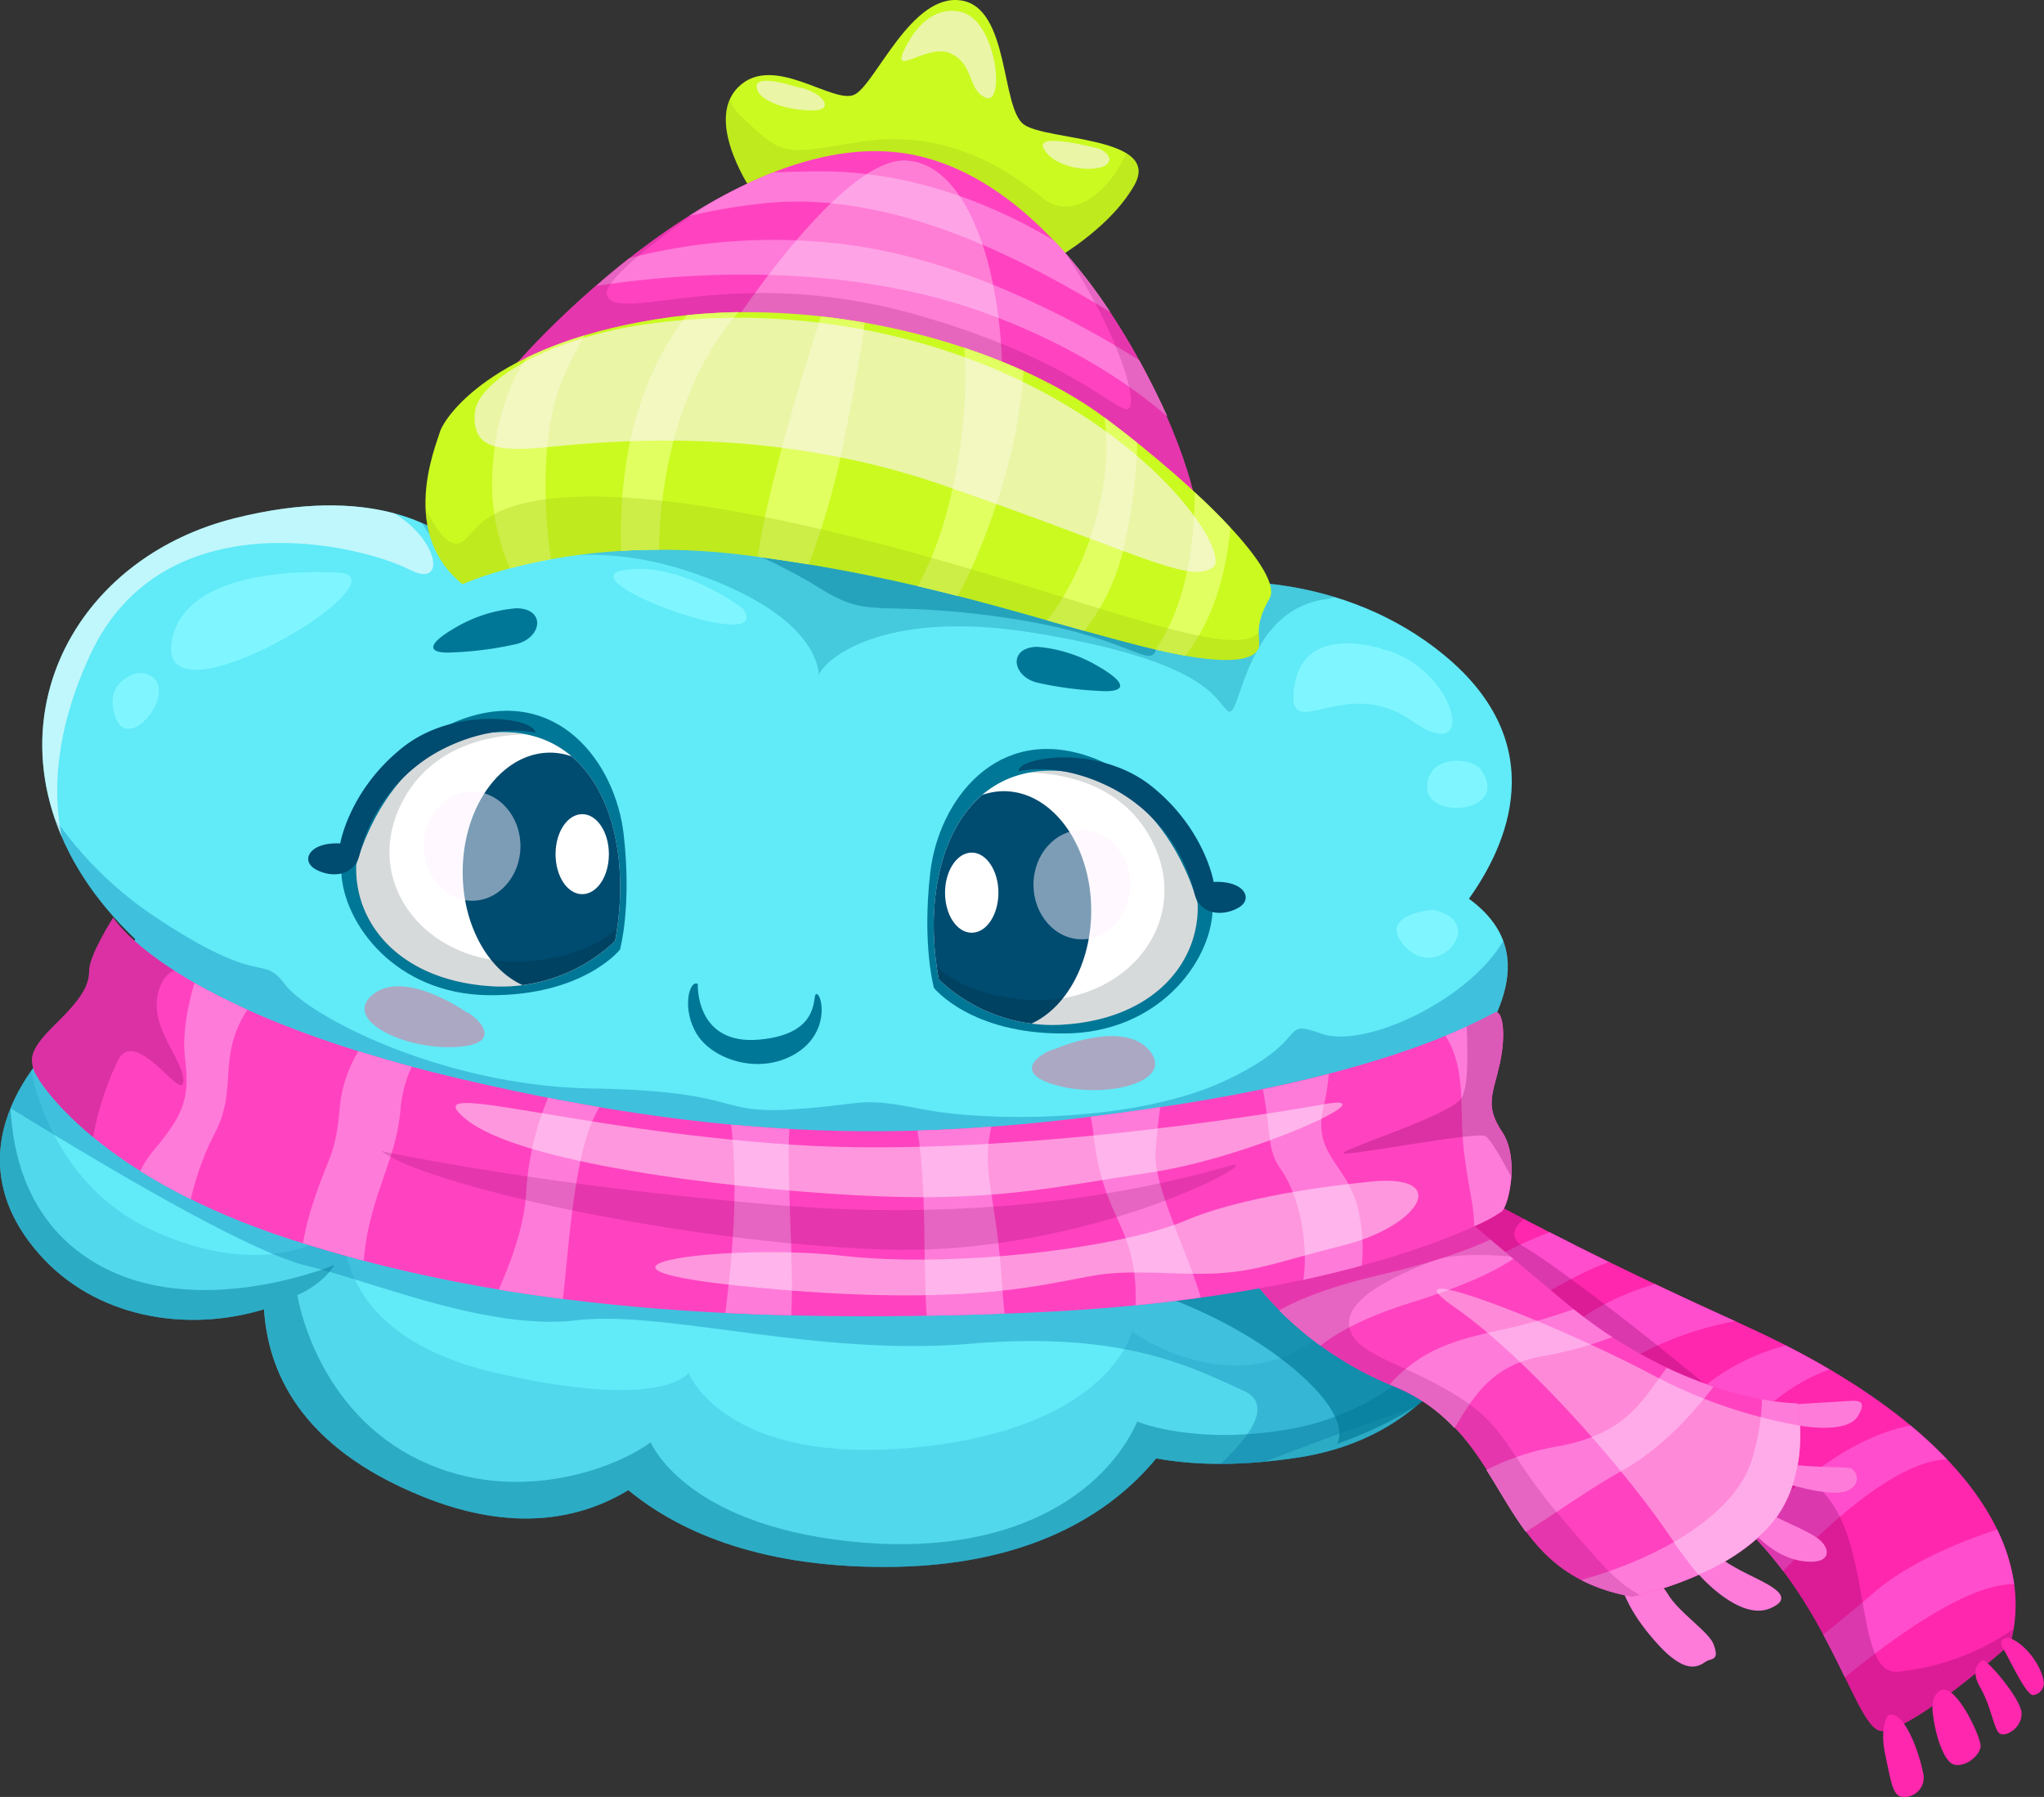 <svg xmlns="http://www.w3.org/2000/svg" viewBox="0 0 366.78 322.46"><rect x="0" y="0" width="366.78" height="322.46" fill="#333333" stroke="none"/><defs><style>.cls-1{isolation:isolate;}.cls-2{fill:#ff7bda;}.cls-3{fill:#ff27ad;}.cls-4{fill:#ff4dcd;}.cls-16,.cls-5{fill:#7c035a;}.cls-5{opacity:0.27;}.cls-6{fill:#61eaf8;}.cls-7{opacity:0.17;}.cls-8{fill:#077faf;}.cls-9{opacity:0.38;}.cls-10,.cls-12,.cls-13,.cls-14{fill:#007796;}.cls-10{opacity:0.64;}.cls-11{opacity:0.29;}.cls-13{opacity:0.45;}.cls-14{opacity:0.46;}.cls-15{fill:#ff43c0;}.cls-16{opacity:0.19;}.cls-17{fill:#cbfa21;}.cls-18{fill:#aacc18;mix-blend-mode:multiply;opacity:0.35;}.cls-19,.cls-24,.cls-28,.cls-29,.cls-30{fill:#fff2ff;}.cls-19,.cls-24,.cls-26,.cls-28,.cls-29,.cls-30{mix-blend-mode:overlay;}.cls-19{opacity:0.34;}.cls-20{fill:#e1ff61;}.cls-21,.cls-26{fill:#fff;}.cls-22{fill:#004b70;}.cls-23{fill:#01161e;opacity:0.16;}.cls-24{opacity:0.49;}.cls-25{fill:#ff5f89;opacity:0.47;}.cls-26,.cls-28{opacity:0.6;}.cls-27{fill:#7ff6ff;}.cls-29{opacity:0.48;}.cls-30{opacity:0.4;}</style></defs><g class="cls-1"><g id="Слой_2" data-name="Слой 2"><g id="Layer_1" data-name="Layer 1"><path class="cls-2" d="M290.92,284.21s.57,4.29,6.57,10.86,8,3.14,9.13,2.85,1.72-.57.87-2.85-6.29-5.71-8.29-9.14S291.2,280.5,290.92,284.21Z"/><path class="cls-3" d="M258.82,210.58s15.27,9.67,53.91,27.13,53,39.26,48,57.33c0,0-17.46,15.59-23.06,15.59s-10.6-32.42-38-46.13-58-47.36-62.94-53.59S258.82,210.58,258.82,210.58Z"/><path class="cls-4" d="M349.07,261.9h.31a77.1,77.1,0,0,0-6.58-6.11c-4.21.86-9.89,2.86-17.4,8.49a88.08,88.08,0,0,0-11.65,10.48,66.56,66.56,0,0,1,6.22,7.18C328.18,273.31,340.27,262.38,349.07,261.9Z"/><path class="cls-4" d="M278.05,221.12c-6.9,2.69-14.55,6.57-20.22,12,2.46,2.34,5.07,4.74,7.78,7.14,7.58-5.79,15.95-11.27,23.1-13.77Q282.74,223.53,278.05,221.12Z"/><path class="cls-4" d="M305.2,267.74c4.26-7.58,11.49-17.75,23.09-22q-3.71-2.18-7.84-4.29a38.73,38.73,0,0,0-21.88,15c-1.38,2-2.61,3.84-3.69,5.57,1.59.92,3.18,1.78,4.76,2.56A52.59,52.59,0,0,1,305.2,267.74Z"/><path class="cls-4" d="M292,244.25a60.56,60.56,0,0,1,19.38-7.17q-7.85-3.54-14.4-6.66c-7.11,2.08-15,5.92-20.38,13-1,1.32-1.93,2.57-2.78,3.78,2.2,1.78,4.43,3.52,6.69,5.2A108.52,108.52,0,0,1,292,244.25Z"/><path class="cls-4" d="M359.73,284.39a16.14,16.14,0,0,1,1.68-.11,32.72,32.72,0,0,0-3.05-9.81c-5.45,1.79-15.63,5.66-22.31,11.5-3,2.59-6.05,5.12-8.89,7.35,1.49,2.76,2.78,5.38,3.9,7.69C338.88,294.59,351.34,285.41,359.73,284.39Z"/><path class="cls-5" d="M337.66,310.63c5.6,0,23.06-15.59,23.06-15.59a27.59,27.59,0,0,0,.58-2.7A44.18,44.18,0,0,1,340.46,300c-7.47.47-4.67-21-12.15-30.85S282.5,229,273.62,223.84c-2.77-1.6-2.22-3.39-.15-5.09-10.18-5.34-14.65-8.17-14.65-8.17s-27.11-5.91-22.12.33,35.52,39.88,62.94,53.59S332.05,310.63,337.66,310.63Z"/><path class="cls-6" d="M263.59,161.28c6.86-9.59,15-27.66-4.43-43.71-17.21-14.21-41.8-16.26-60-9.43-8.07-5.49-20.72-10.13-40.39-12.35-36.13-4.06-60.74-2.94-74.15,4C79,94.23,66.48,86.9,42.14,93c-33.85,8.47-48.39,46.5-17.88,75.51-1.43,4.83-4,10.2-8.81,13.69C4.92,189.9-8.43,207.46,7,225c10,11.43,26.36,14.23,40.38,9.95.71,11,6.31,24.66,28.45,33.6,16.22,6.55,28.3,4.09,36.92-1.15,8.36,6.9,22.53,13.79,45.95,13.79,25.82,0,40.62-9.57,48.77-19.48,6.62,1.21,15.08,1.46,25.67-.19,29.44-4.58,41.19-32.9,25.65-51,1.9-6.7,1.94-14,3.85-17.87C266.17,185.73,278,171.79,263.59,161.28Z"/><g class="cls-7"><path class="cls-8" d="M158.73,281.21c25.82,0,40.62-9.57,48.77-19.48,6.62,1.21,15.08,1.46,25.67-.19,25.5-4,37.72-25.75,30.43-43.25-6.05,3.55-15.62,12.4-26.4,21.16-15.81,12.85-34.1-.49-34.1-.49s-3.95,17.29-38.54,20.75-41-13.34-41-13.34-4.44,6.92-34.59,0-27.18-26.69-27.18-26.69-10.87,11.37-33.6,1.49C13,214.57,7.53,200.74,5.56,192.24-.66,201.1-3.5,213.06,7,225c10,11.43,26.36,14.23,40.38,9.95.71,11,6.31,24.66,28.45,33.6,16.22,6.55,28.3,4.09,36.92-1.15C121.14,274.32,135.31,281.21,158.73,281.21Z"/></g><g class="cls-9"><path class="cls-8" d="M269.74,168.86c-6.29,10.71-24.89,19.36-32.58,16.65-7.94-2.8-1.4.94-17.29,8.41s-42.07,7.48-54.22,5.15-9.35-.94-23.37,0-8.88-3.27-36-3.74-50.95-13.09-55.16-18.7-3.73.93-23.37-12.15a67.41,67.41,0,0,1-18-17.73c2.51,7.41,7.21,14.83,14.48,21.74-1.43,4.83-4,10.2-8.81,13.69-5,3.69-10.67,9.6-13.55,16.69,9.67,5.88,41.28,25.44,53.31,28.31s32.38,11.62,48.27,9.75,43,6.54,70.58,4.21,39.73,4.2,49.08,8.41c5.67,2.55.69,8.7-4.12,13.15q3.71,0,7.91-.39c8.41-3.21,19-7.14,27-9.79,13.18-11,16-29.07,4.9-41.94,1.9-6.7,1.94-14,3.85-17.87C265.37,187.32,273,177.77,269.74,168.86Z"/></g><path class="cls-10" d="M207.05,232s13.92,4.28,25,13.55,7.85,13.55,7.85,13.55,21.76-7.13,23.18-17.83S214.19,225.23,207.05,232Z"/><g class="cls-11"><path class="cls-12" d="M147,121.47a1.65,1.65,0,0,0,0-.26Z"/><path class="cls-12" d="M239.49,107.14a64.24,64.24,0,0,0-40.37,1c-8.07-5.49-20.72-10.13-40.39-12.35-36.13-4.06-60.74-2.94-74.15,4a29,29,0,0,0-8.9-5.94l7.3,11s17.23-10.46,41.54-2c21.81,7.55,22.36,17,22.43,18.43.06-1.86,10-12.41,38.79-7.68,31.33,5.14,32.26,12.15,34.6,14s2.8-18.23,17.76-20.1A6.63,6.63,0,0,0,239.49,107.14Z"/></g><path class="cls-13" d="M124,94.33c-1.59-.17,13.19,5,22.83,11.06s10,2.13,32.81,5.34,26.69,9.53,27.79,5.84S134.29,95.4,124,94.33Z"/><path class="cls-14" d="M233.17,261.54c21.13-3.28,33.15-18.81,32.5-34-3.1,12.25-16.33,25.63-33.71,28.81s-27.88-1.24-27.88-1.24c-5.67,12.58-22.2,24.68-51.8,21.47s-35.52-17.76-35.52-17.76c-6.67,4.93-25.41,11.83-42.93,2.46s-20.47-28.86-20.47-28.86C58.29,230.22,60,227,60,227s-27.13,11.35-45.39-2C5,218,2.31,207.37,1.9,198.87c-3.16,7.78-3,17,5.13,26.15,10,11.43,26.36,14.23,40.38,9.95.71,11,6.31,24.66,28.45,33.6,16.22,6.55,28.3,4.09,36.92-1.15,8.36,6.9,22.53,13.79,45.95,13.79,25.82,0,40.62-9.57,48.77-19.48C214.12,262.94,222.58,263.19,233.17,261.54Z"/><path class="cls-2" d="M304.53,282.17c.35.52,7.61,8.75,13.06,6.47s-1.27-4.69-5.07-6.72S308,279,308,279,303.13,280.14,304.53,282.17Z"/><path class="cls-2" d="M314.54,274.82s3.56,4.56,8.88,5.32,5.2-2.28,2.79-4.06-8.11-3.8-9.64-5.07S311,271.64,314.54,274.82Z"/><path class="cls-2" d="M320,266.06s8.24,2.67,11.29,1.53,1.9-4.07.38-4.2-7.74-.12-10.15-.63S317.33,265,320,266.06Z"/><path class="cls-2" d="M323,255.84s8.34,1.59,10.37-1.7-.51-2.79-2.54-2.67-10.65.64-10.91.64S321,255.4,323,255.84Z"/><path class="cls-15" d="M220,222.19s8,17.59,30.15,26.63,17.09,33.17,42.73,37.7c0,0,15.58-3,24.12-12.07s5.53-22.61,5.53-22.61-20.1,0-42.22-18.6l-22.12-18.59S224,217.16,220,222.19Z"/><path class="cls-2" d="M253.15,233.77c10.18-3.17,15.2-5.77,18.41-7.85l-4.13-3.47c-3,1.39-9,3.83-20,6.38-8.51,2-14.25,4.25-17.89,6.31a60.82,60.82,0,0,0,7.41,6.35C239.5,239.47,244.17,236.58,253.15,233.77Z"/><path class="cls-2" d="M276.59,243.41a67.65,67.65,0,0,0,12.7-3.47c-2.25-1.47-4.57-3.11-6.91-5a107.51,107.51,0,0,1-12,3.49c-8,1.75-14.9,3.18-21,10l.8.34A30.93,30.93,0,0,1,261,256.27C264.07,251.3,267.29,245.06,276.59,243.41Z"/><path class="cls-2" d="M290.91,264c7.53-4.28,12.35-9.82,16.59-15.15a76.29,76.29,0,0,1-8.41-3.39c-4.34,5.67-7,11.8-19.64,14.11a44.75,44.75,0,0,0-12.73,4.21c2.39,3.76,4.48,7.62,7.07,11.11C278.3,272.16,284.42,267.66,290.91,264Z"/><path class="cls-2" d="M317,274.45c8.55-9,5.53-22.61,5.53-22.61a38.36,38.36,0,0,1-6.36-.75,40.33,40.33,0,0,1-1.78,10.8c-3.38,10.94-18.74,18.23-29.68,21.35-.3.09-.6.21-.91.33a31.76,31.76,0,0,0,9.08,2.95S308.41,283.5,317,274.45Z"/><path class="cls-16" d="M280.12,272.29c-10.13-11.82-9.29-16.05-19-22s-18.15-7.18-19-12.24,8.44-9.29,15.19-11.82c3.39-1.27,9-1.16,13.77-.74-12.93-10.88-12.95-10.88-12.95-10.88S224,217.16,220,222.19c0,0,8,17.59,30.15,26.63s17.09,33.17,42.73,37.7c0,0,.5-.1,1.36-.31C290,283.91,287.5,280.9,280.12,272.29Z"/><path class="cls-15" d="M20.32,164.66s9.9,16.64,62.19,28.92,86.77,11.09,128,4.75,56.66-16.24,57.85-16.64,2,3.57.79,9.11-2.78,7.53.39,12.29,1.2,13.07,0,14.26-27.33,15.85-85.17,18.23-97.46-2-131.93-13.08S6.84,194.38,6.06,192s-.4-4,4-8.32S16,176.94,16,174.17,20.32,164.66,20.32,164.66Z"/><path class="cls-2" d="M164.64,202.88c1.69,10.16,1,24.43,1.62,32.66,0,.19,0,.38,0,.57q6.84-.12,14-.38c-.2-1.91-.4-4.15-.57-6.81-1-14.65-3.66-18.64-1.8-26.74C173.54,202.52,169.11,202.75,164.64,202.88Z"/><path class="cls-2" d="M215.46,232.85c-2-7.21-8.34-19.8-8.12-25.67.09-2.28.44-5.33.85-8.5-4.21.64-8.36,1.21-12.48,1.72a27.75,27.75,0,0,1,.5,3.07c1.75,16,8,16.21,7.56,30.76C207.88,233.83,211.76,233.36,215.46,232.85Z"/><path class="cls-2" d="M269.51,203.09c-3.17-4.76-1.58-6.74-.39-12.29s.39-9.5-.79-9.11c-.48.16-3.22,1.83-8.94,4.18,1.87,3,2.66,6.42,2.83,11.23.26,7.69,0,7.69,1.85,18.3a31.84,31.84,0,0,1,.46,4.65,26.9,26.9,0,0,0,5-2.7C270.71,216.16,272.69,207.84,269.51,203.09Z"/><path class="cls-2" d="M131.19,201.81c0,.2.06.39.08.59,1.18,11.63.24,22.19-1.11,33.21,3.85.19,7.78.33,11.82.43.52-9.55-.85-24.26-.34-33.45C138.21,202.4,134.74,202.14,131.19,201.81Z"/><path class="cls-2" d="M244.35,227.1a30.9,30.9,0,0,0-.42-9c-1.59-9.28-8.75-10.35-6.36-19.89a33.33,33.33,0,0,0,.86-5.48q-5.34,1.4-11.82,2.75c1.61,8.43.66,10.7,3.26,14.4,3.14,4.43,5,13,4,19.8C237.7,228.81,241.18,228,244.35,227.1Z"/><path class="cls-2" d="M106.34,201.08c.39-.88.79-1.66,1.2-2.41q-4.5-.76-9.18-1.68a51.24,51.24,0,0,0-3.94,17.08c-.4,6.28-2.76,12.35-4.92,17.35q5.61.93,11.51,1.68C102.06,223.94,102.87,209.13,106.34,201.08Z"/><path class="cls-2" d="M71.89,198.69a23.12,23.12,0,0,1,2-7.28q-5.09-1.38-9.57-2.77A23.56,23.56,0,0,0,61,198.43c-.8,9.27-1.86,8.22-5,18a47.2,47.2,0,0,0-1.63,6.65q5.37,1.68,10.92,3.15a39.28,39.28,0,0,1,.78-5.56C67.91,212,71.35,206.65,71.89,198.69Z"/><path class="cls-2" d="M34.91,176.38c-1,3.29-2.25,8.79-1.73,13.3.8,6.9.27,9.81-5.56,16.7a19.17,19.17,0,0,0-2.46,3.75,102.87,102.87,0,0,0,9.08,5.07,49.46,49.46,0,0,1,4.25-11.73c4.24-8,.52-13.52,5.56-21.74.12-.19.24-.35.37-.53C40.74,179.54,37.6,177.92,34.91,176.38Z"/><path class="cls-17" d="M135.39,35s-9.25-13-2.94-19.34,17.24,3.36,21,1.26S163.57-1.19,172.4.07s7.14,19.34,11.35,22.29,24.81,2.1,19.76,10.93S186.7,48,186.7,48Z"/><path class="cls-18" d="M186.7,48s11.77-5.89,16.81-14.72c1.57-2.74.66-4.54-1.45-5.82-3,7.11-9.78,12.4-15.08,8-7.71-6.35-18.58-12.24-32.63-10s-13.59,2.72-21.3-4.53a7.69,7.69,0,0,1-2.11-3.15C128,24.58,135.39,35,135.39,35Z"/><path class="cls-15" d="M88.52,70.7c-.51-1.42,38.2-46.31,71.62-43.45s55.38,55.87,54.91,67.32S92.82,82.64,88.52,70.7Z"/><path class="cls-2" d="M136.54,36.54C160.37,33.8,184.71,47.18,199.22,56a94.59,94.59,0,0,0-10-12.76c-8.44-5.11-23.73-12.48-41.74-12.48-3.05,0-6,.07-8.81.2a90.83,90.83,0,0,0-15.09,7.82A107.31,107.31,0,0,1,136.54,36.54Z"/><path class="cls-2" d="M204.43,64.65c-9.2-5.82-29.65-17.41-50.94-20.54A103.37,103.37,0,0,0,113,46.31c-2.12,1.65-4.14,3.32-6,5,12.31-1.93,43.22-5.15,70.82,5.23,14.37,5.41,24.55,12.1,31.64,18.18C208,71.47,206.3,68.08,204.43,64.65Z"/><path class="cls-19" d="M131.65,58.09s19.44-29.82,30.89-29.29,17.58,20.77,17.31,40.75S123.39,73.54,131.65,58.09Z"/><path class="cls-16" d="M202.93,71.8c0,6-5.7-6-38.4-15.3S111.72,58,109,53.2c-1.35-2.4,8.07-9.71,17.81-16.39C105.39,49.35,88.18,69.75,88.52,70.7,92.82,82.64,214.57,106,215.05,94.57c.3-7.34-8.61-31.75-23.85-49.09C198.23,55.92,202.93,67.61,202.93,71.8Z"/><path class="cls-17" d="M83,104.83s19.89-9.21,51.21-5.16,50.11,11.06,70.38,16.22,21.37,1.1,21.37-.38-.74-3.68,1.84-8.1S216,88.25,198.3,75,147.09,52.51,117.61,57.3,79.66,75,78.92,77.57,71.56,95.62,83,104.83Z"/><path class="cls-20" d="M151.37,79.41c2-9.64,3.12-16.68,3.81-21.51-2.59-.45-5.21-.83-7.86-1.12-.09.3-.18.61-.29.94-2.61,7.81-9.11,29.49-10.84,40.77-.08.5-.14,1-.19,1.42,3.17.44,6.21.89,9.14,1.37A140.8,140.8,0,0,0,151.37,79.41Z"/><path class="cls-20" d="M98.88,100.23s-3.47-20.39,2.6-33.4c1.24-2.66,2.39-4.85,3.44-6.65a71.15,71.15,0,0,0-10.43,4c-2.8,4.22-5.34,10.26-6,18.68a38.19,38.19,0,0,0,3,19.13c2.12-.56,4.62-1.14,7.47-1.65Z"/><path class="cls-20" d="M123.28,56.56c-3.81,4.8-9.09,13.63-11,27.18a81.59,81.59,0,0,0-.82,15.12q3.27-.21,6.84-.21c0-6.23,1-21.44,8.73-34.86A48.42,48.42,0,0,1,132.51,56C129.42,56.08,126.33,56.25,123.28,56.56Z"/><path class="cls-20" d="M220.77,95c0-.11,0-.21,0-.32-1.86-2-4-4.13-6.38-6.33-.05,10.78-2,21-7.05,28.2q3,.69,5.35,1.11C216.29,113.14,219.69,105.86,220.77,95Z"/><path class="cls-20" d="M194.58,113.2a37.6,37.6,0,0,0,7.11-15.14,91.12,91.12,0,0,0,2.38-18.6c-1.88-1.5-3.8-3-5.77-4.47l-.11-.09a.86.86,0,0,0,0,.17c1.55,10.06-2.09,25.62-10.28,36.25Z"/><path class="cls-20" d="M175.66,98.92c5.64-13.72,7.54-24.54,8-32.37a111.42,111.42,0,0,0-10.63-4.15c.93,11.2-1.47,28.67-6.95,40l-1.38,2.79c2.46.58,4.83,1.16,7.15,1.76A83.2,83.2,0,0,0,175.66,98.92Z"/><path class="cls-12" d="M61.25,156.56S66.21,135,83.1,129s27.34,7.77,28.82,20.77-.67,20.64-.67,20.64-6.57,8.31-23.46,8.18S61.65,165.67,61.25,156.56Z"/><path class="cls-21" d="M63.93,155.24s5.44-22.16,24.25-23.76,25.79,18.15,22.19,37.36A29.52,29.52,0,0,1,88.49,177C71.68,176.07,63.53,165.64,63.93,155.24Z"/><path class="cls-22" d="M93.75,176.77a29.59,29.59,0,0,0,16.62-7.93c2.46-13.1,0-26.45-7.79-33.1a11.58,11.58,0,0,0-3.84-.68c-8.68,0-15.71,9.59-15.71,21.41C83,165.92,87.52,173.92,93.75,176.77Z"/><path class="cls-23" d="M96.2,172.35c-18.46,2.26-31.57-13.11-24.24-28,5.23-10.67,16.29-12.43,22.18-12.56a21.92,21.92,0,0,0-6-.26c-18.81,1.6-24.25,23.76-24.25,23.76-.4,10.4,7.75,20.83,24.56,21.73a29.52,29.52,0,0,0,21.88-8.13c.13-.73.26-1.47.36-2.2C107.92,169.15,103.42,171.47,96.2,172.35Z"/><path class="cls-21" d="M109.26,153.28c0,4-2.14,7.18-4.79,7.18s-4.78-3.21-4.78-7.18,2.14-7.18,4.78-7.18S109.26,149.31,109.26,153.28Z"/><path class="cls-12" d="M92.75,109.15a25.59,25.59,0,0,0-11,3.46c-5.76,3.31-4.75,4.75-.43,4.46a62.4,62.4,0,0,0,11.09-1.44C97.21,114.63,98.08,109.29,92.75,109.15Z"/><path class="cls-22" d="M96.06,131.48s-7.34-2-17.29,3.31a29.11,29.11,0,0,0-14.25,18.58c-1,4-5.19,4.18-7.93,2.6s-1-4.9,4.46-4.61c0,0,1.59-9.51,11.1-17.15S96.06,128.89,96.06,131.48Z"/><path class="cls-24" d="M93.39,151.84c0,5.41-3.88,9.8-8.67,9.8s-8.67-4.39-8.67-9.8,3.88-9.79,8.67-9.79S93.39,146.43,93.39,151.84Z"/><path class="cls-12" d="M217.59,163.47s-5-21.58-21.85-27.61-27.34,7.78-28.82,20.78.67,20.64.67,20.64,6.57,8.31,23.46,8.18S217.19,172.59,217.59,163.47Z"/><path class="cls-21" d="M214.91,162.15s-5.44-22.16-24.25-23.76-25.79,18.15-22.19,37.37a29.55,29.55,0,0,0,21.89,8.13C207.16,183,215.31,172.56,214.91,162.15Z"/><path class="cls-22" d="M185.09,183.68a29.54,29.54,0,0,1-16.62-7.92c-2.46-13.1,0-26.45,7.79-33.11a11.89,11.89,0,0,1,3.85-.67c8.67,0,15.7,9.58,15.7,21.41C195.81,172.84,191.32,180.84,185.09,183.68Z"/><path class="cls-23" d="M182.63,179.27c18.47,2.26,31.58-13.11,24.25-28.05-5.24-10.68-16.28-12.43-22.18-12.56a22.33,22.33,0,0,1,6-.27c18.81,1.6,24.25,23.76,24.25,23.76.4,10.41-7.75,20.84-24.55,21.74a29.55,29.55,0,0,1-21.89-8.13c-.14-.73-.25-1.47-.36-2.2C170.92,176.06,175.41,178.39,182.63,179.27Z"/><path class="cls-21" d="M169.58,160.2c0,4,2.14,7.18,4.79,7.18s4.79-3.22,4.79-7.18S177,153,174.37,153,169.58,156.23,169.58,160.2Z"/><path class="cls-12" d="M186.09,116.07A25.63,25.63,0,0,1,197,119.53c5.76,3.31,4.76,4.75.43,4.46a63.46,63.46,0,0,1-11.09-1.44C181.63,121.54,180.76,116.21,186.09,116.07Z"/><path class="cls-22" d="M182.78,138.39s7.35-2,17.28,3.32a29.12,29.12,0,0,1,14.27,18.58c1,4,5.18,4.18,7.92,2.59s1-4.89-4.47-4.61c0,0-1.58-9.5-11.09-17.14S182.78,135.81,182.78,138.39Z"/><path class="cls-24" d="M185.45,158.76c0,5.41,3.88,9.8,8.67,9.8s8.67-4.39,8.67-9.8-3.88-9.8-8.67-9.8S185.45,153.35,185.45,158.76Z"/><path class="cls-12" d="M125.21,176.56s-.53,11.06,11.07,10,9.22-8.43,10.28-8.18,2.37,7.13-4,10.82-14.49,1-17.39-3.43S123.62,175.76,125.21,176.56Z"/><path class="cls-25" d="M83.57,181.56S72.75,173.92,67,178.39s5.27,10,14.76,9.5S85.15,182.09,83.57,181.56Z"/><path class="cls-25" d="M189.27,188.26s12.1-5.37,16.91.17-7.14,8.78-16.34,6.4S187.62,188.47,189.27,188.26Z"/><path class="cls-18" d="M225.94,115.51c0-.54-.1-1.19-.1-2-.18.15-.35.3-.54.43-6.79,5.16-44.79-12.75-89.56-21.44s-49.67,1.91-51,3-3.25,5.43-7.87-3.26c-.17-.32-.32-.66-.48-1A17.65,17.65,0,0,0,83,104.83s19.89-9.21,51.21-5.16,50.11,11.06,70.38,16.22S225.94,117,225.94,115.51Z"/><path class="cls-26" d="M73.59,102.27c6.46,3.33,5.28-5.23-2.84-10.15-6.9-1.85-16.21-2.23-28.61.86-27,6.76-41.73,32.35-31.06,57.16-1.54-7.49-1.43-18.4,5-32.41C29.08,89.24,64.63,97.65,73.59,102.27Z"/><path class="cls-5" d="M31.23,174.15c-8.54-5.51-10.91-9.49-10.91-9.49S16,171.39,16,174.17s-1.57,5.15-5.94,9.51S5.26,189.62,6.06,192c.39,1.19,3.39,6.08,10.64,12.06a54.13,54.13,0,0,1,4.52-13.88c3.27-6.07,11.69,7.95,11.69,3.74s-7.49-10.74-3.75-17.76A4.39,4.39,0,0,1,31.23,174.15Z"/><path class="cls-27" d="M61.57,102.83s-28.63-2.6-30.8,12.58S71.55,105,61.57,102.83Z"/><path class="cls-27" d="M27.19,121.35a3.8,3.8,0,0,0-3.7-.17c-1.87.88-4.45,3-2.7,7.68C23.14,135.11,31.8,124.49,27.19,121.35Z"/><path class="cls-27" d="M133.33,109.21s-11.45-8.7-21.53-6.87S139.29,117.92,133.33,109.21Z"/><path class="cls-27" d="M248.3,116.54s-14.2-5-16,6.41,8.71-2.29,21.07,6.42S261.13,119.75,248.3,116.54Z"/><path class="cls-27" d="M265.71,138.07c-1.59-2.24-9.62-2.75-9.62,3.21S271.21,145.86,265.71,138.07Z"/><path class="cls-27" d="M257,163.26s-10.54.92-4.59,6.87S267.09,165.1,257,163.26Z"/><path class="cls-16" d="M68.45,206.56s28.3,6.2,71.65,9.74,72.53-4.87,80.49-7.08-24.76,16.36-62.36,15S75.53,212.31,68.45,206.56Z"/><path class="cls-5" d="M269.12,190.8c1.19-5.54.39-9.5-.79-9.11-.36.12-2,1.09-5.16,2.54.28,5.34.23,11.16-.95,12.87C260,200.37,238.28,207,241.38,207s23.89-4,25.21-3.1c.88.59,2.92,4.08,4.58,7.27.19-2.73-.14-5.82-1.66-8.09C266.34,198.33,267.93,196.35,269.12,190.8Z"/><path class="cls-28" d="M147.72,58a119,119,0,0,0-31.91.2C98.51,60.7,85.73,68.4,85.22,74s2.79,6.81,9.7,6.5,39-5.7,74.41,6.6,44.1,17.71,48.31,14.71S198.73,64.6,147.72,58Z"/><path class="cls-29" d="M237.57,198.16s-54.67,10-95.45,7.26-68-12.24-58.45-4.53,45.31,12.23,69.77,13.59,34.89-1.36,53-4.07S250.1,195.89,237.57,198.16Z"/><path class="cls-29" d="M244.52,212.21S224.58,214,212.8,219s-41.68,8.61-61.62,6.35-53.47,1.81-18.13,5.43,50.75.45,58-.9,7.71-1.82,20.39-1.36,14.95-1.36,29.46-5S260.83,210,244.52,212.21Z"/><path class="cls-30" d="M260.93,234.52c12.79,8.89,30.59,28.92,39.49,42.27a61.12,61.12,0,0,0,4.37,5.81A38.12,38.12,0,0,0,317,274.45c5.64-6,6.24-13.9,6-18.61a89.18,89.18,0,0,1-26.43-9.09C277.61,236.74,248.14,225.62,260.93,234.52Z"/><path class="cls-28" d="M142.85,15.59s-7.53-2.56-7.07.15,6.47,4.22,10.38,4.07S147.22,16.19,142.85,15.59Z"/><path class="cls-28" d="M171.76,2.05s-5-1.36-8.89,5.72,3.31-.16,7.68,1.8,3,6.78,6.47,8S178.67,2.5,171.76,2.05Z"/><path class="cls-28" d="M197.34,26.73s-11.59-3.16-10.09-.15,6.48,4.07,9.49,3.61S199.75,27.93,197.34,26.73Z"/><path class="cls-3" d="M338.83,307.8s-1.63,1.9-.54,7.05,1.36,7.61,3.26,7.61a3.46,3.46,0,0,0,3.53-4.35C344.53,315.13,341.82,306.71,338.83,307.8Z"/><path class="cls-3" d="M348.45,303.24s-2,.48-1.65,4,1.89,9.1,4,9.46,4.5-1.77,4.61-3.31S351.17,302.42,348.45,303.24Z"/><path class="cls-3" d="M355.78,297.93s-2.6,1.18-.47,4.84,2.48,7.93,3.66,8.39,3.9-1.18,3.78-3.78S356.49,297.69,355.78,297.93Z"/><path class="cls-3" d="M360.51,293.91s-2.25-.12-1.07,1.89,4,8.15,5.32,8.39a2.18,2.18,0,0,0,2-2.13C366.56,299.4,363.73,295.06,360.51,293.91Z"/></g></g></g></svg>
